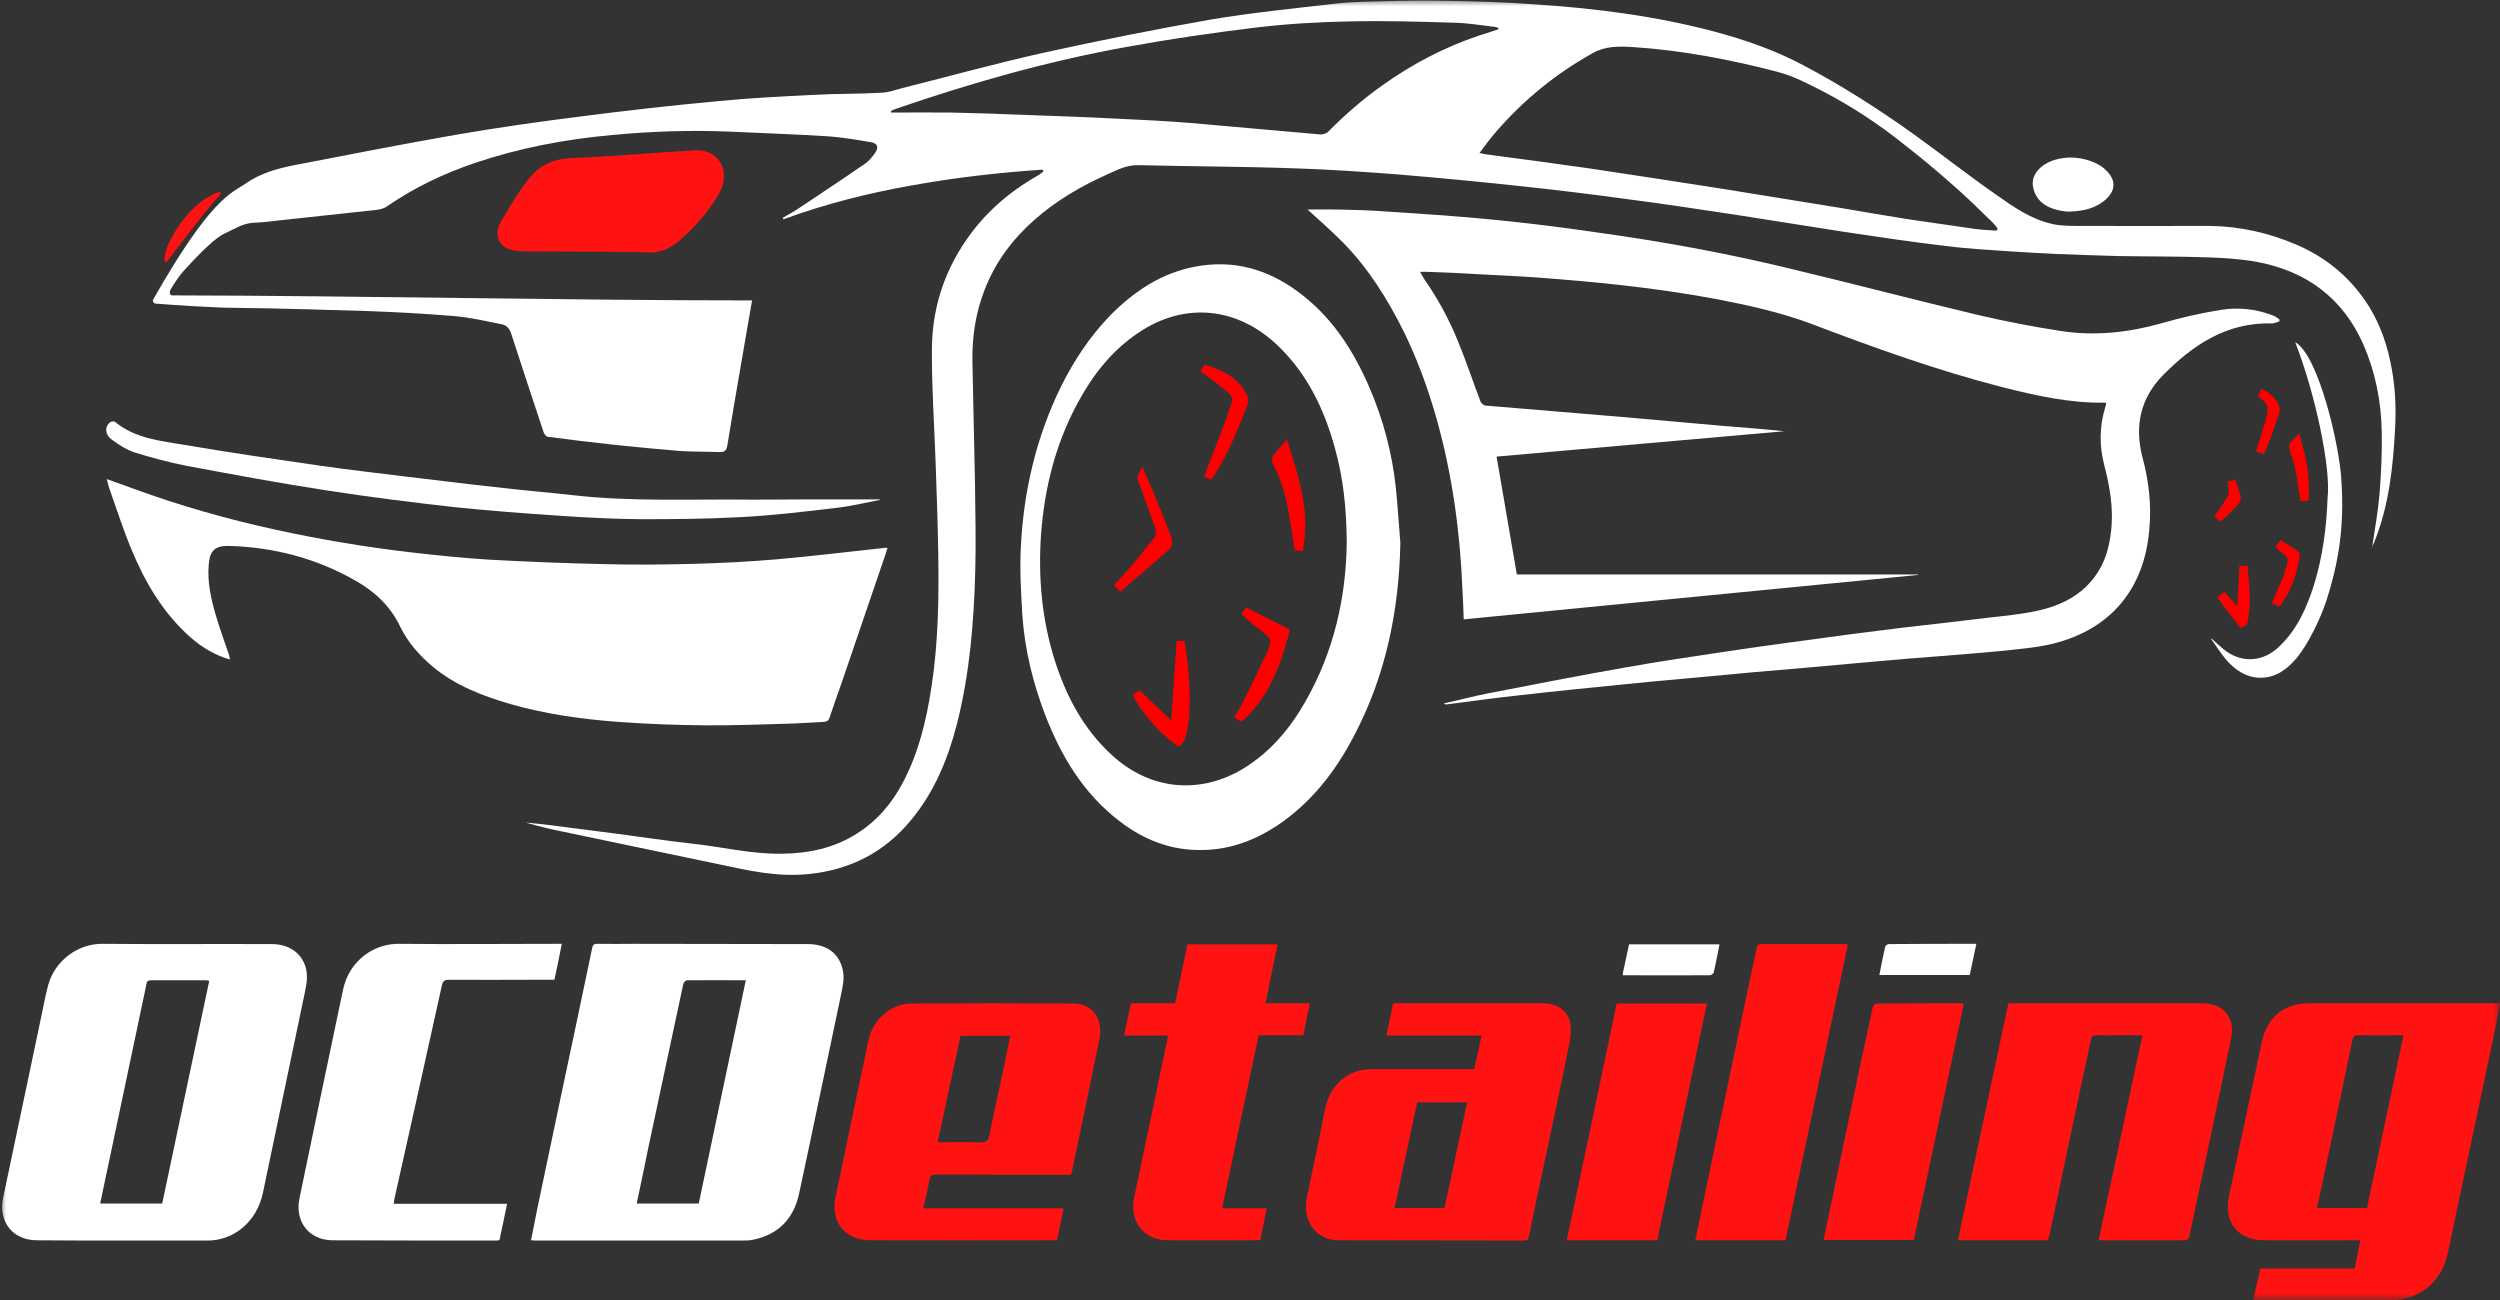 <svg xmlns="http://www.w3.org/2000/svg" width="200" height="104" viewBox="0 0 200 104" fill="none"><rect x="0" y="0" width="200" height="104" fill="#333333" stroke="none"/><g clip-path="url(#clip0_843_4666)"><mask id="mask0_843_4666" style="mask-type:luminance" maskUnits="userSpaceOnUse" x="0" y="0" width="200" height="104"><path d="M200 0H0V104H200V0Z" fill="white"></path></mask><g mask="url(#mask0_843_4666)"><path d="M104.605 16.763C105.363 16.763 106.225 16.742 107.108 16.763C108.328 16.784 109.548 16.826 110.767 16.911C113.564 17.101 116.362 17.27 119.138 17.545C122.04 17.82 124.921 18.179 127.802 18.602C132.828 19.299 137.855 20.208 142.797 21.392C147.949 22.618 153.081 23.971 158.233 25.197C160.399 25.704 162.587 26.127 164.774 26.465C167.55 26.909 170.263 26.613 172.955 25.852C174.49 25.408 176.067 25.049 177.644 24.795C179.032 24.563 180.441 24.711 181.787 25.218C181.998 25.282 182.166 25.429 182.355 25.556C182.355 25.599 182.355 25.648 182.355 25.704C182.145 25.768 181.956 25.873 181.766 25.873C178.149 25.768 175.436 27.585 173.039 30.016C171.23 31.855 170.746 34.096 171.398 36.59C171.903 38.472 172.134 40.416 171.945 42.361C171.546 47.117 168.854 50.373 164.164 51.514C162.797 51.831 161.388 51.937 160 52.085C158.338 52.254 156.656 52.359 154.995 52.508C153.438 52.634 151.903 52.74 150.368 52.888C148.496 53.057 146.603 53.226 144.732 53.395C143.26 53.522 141.766 53.649 140.294 53.776C138.465 53.945 136.656 54.114 134.826 54.283C133.186 54.431 131.546 54.579 129.905 54.748C127.15 55.023 124.395 55.298 121.619 55.615C119.642 55.826 117.686 56.101 115.71 56.355C115.646 56.355 115.583 56.355 115.52 56.27C116.698 56.016 117.855 55.699 119.053 55.467C122.671 54.769 126.288 54.051 129.926 53.416C132.723 52.909 135.541 52.508 138.338 52.085C141.03 51.683 143.701 51.324 146.393 50.964C148.349 50.69 150.326 50.457 152.303 50.203C154.532 49.95 156.782 49.696 159.011 49.421C160.336 49.273 161.661 49.147 162.944 48.872C164.9 48.449 166.624 47.603 167.781 45.849C168.433 44.855 168.748 43.735 168.875 42.572C169.106 40.733 168.791 38.937 168.328 37.161C167.949 35.681 167.949 34.181 168.391 32.68C168.433 32.553 168.468 32.426 168.496 32.299C168.517 32.299 168.496 32.278 168.496 32.236C168.454 32.236 168.433 32.215 168.391 32.215C165.615 32.257 162.923 31.665 160.252 30.989C155.037 29.657 149.989 27.839 144.984 25.937C142.46 24.985 139.853 24.415 137.203 23.907C133.102 23.146 128.959 22.681 124.795 22.343C122.65 22.153 120.526 22.047 118.38 21.942C117.034 21.857 115.668 21.794 114.322 21.751C114.111 21.73 113.922 21.751 113.607 21.751C113.754 21.984 113.817 22.153 113.922 22.301C115.016 23.865 115.92 25.535 116.635 27.29C117.287 28.875 117.834 30.524 118.444 32.13C118.507 32.278 118.696 32.426 118.843 32.447C122.566 32.764 126.288 33.06 129.989 33.377C132.618 33.61 135.247 33.842 137.876 34.075C139.495 34.202 141.114 34.329 142.734 34.498C135.037 35.174 127.36 35.851 119.726 36.527C120.273 39.698 120.799 42.805 121.346 45.955C131.987 45.955 142.713 45.955 153.438 45.955C153.438 45.969 153.438 45.983 153.438 45.997C141.346 47.181 129.253 48.364 117.098 49.548C117.077 48.703 117.034 47.899 116.992 47.117C116.803 42.488 116.172 37.901 114.91 33.441C114.237 31.073 113.396 28.769 112.324 26.571C111.02 23.95 109.485 21.477 107.424 19.384C106.498 18.454 105.51 17.587 104.605 16.763Z" fill="white"></path><path d="M18.402 52.761C17.204 52.423 16.194 51.81 15.311 51.049C13.082 49.104 11.61 46.61 10.495 43.904C9.822 42.276 9.296 40.607 8.707 38.958C8.644 38.768 8.623 38.577 8.539 38.324C9.317 38.599 10.011 38.852 10.705 39.106C14.407 40.459 18.192 41.537 22.062 42.382C25.658 43.164 29.296 43.777 32.977 44.2C35.017 44.433 37.056 44.644 39.096 44.771C42.167 44.94 45.244 45.06 48.329 45.13C50.705 45.194 53.082 45.172 55.458 45.109C57.666 45.046 59.874 44.94 62.083 44.75C65.006 44.496 67.929 44.137 70.852 43.82C70.894 43.82 70.915 43.82 71 43.841C70.852 44.285 70.726 44.729 70.558 45.172C69.478 48.343 68.399 51.507 67.319 54.663C67.004 55.572 66.667 56.481 66.373 57.39C66.289 57.644 66.163 57.729 65.91 57.75C64.922 57.792 63.933 57.877 62.945 57.898C60.737 57.961 58.508 58.046 56.299 58.025C54.028 58.003 51.736 57.919 49.464 57.75C46.562 57.538 43.681 57.137 40.863 56.333C38.613 55.678 36.447 54.854 34.617 53.332C33.565 52.444 32.64 51.408 32.03 50.161C31.252 48.512 29.99 47.329 28.455 46.462C25.321 44.665 21.915 43.777 18.318 43.672C17.183 43.651 16.783 44.052 16.699 45.172C16.573 46.568 16.888 47.92 17.267 49.231C17.582 50.288 17.961 51.345 18.318 52.381C18.339 52.486 18.36 52.613 18.402 52.761Z" fill="white"></path><path fill-rule="evenodd" clip-rule="evenodd" d="M112.029 43.418C111.924 48.872 110.852 54.093 108.286 58.933C106.793 61.787 104.837 64.281 102.124 66.078C100.273 67.283 98.275 68.002 96.067 68.002C93.628 68.023 91.483 67.177 89.569 65.698C86.688 63.499 84.9 60.519 83.617 57.2C82.629 54.621 81.977 51.958 81.788 49.21C81.683 47.434 81.577 45.659 81.661 43.883C81.872 39.359 82.881 35.005 84.879 30.925C85.91 28.854 87.171 26.951 88.77 25.281C90.683 23.337 92.892 21.836 95.626 21.329C98.654 20.758 101.367 21.519 103.807 23.316C106.498 25.281 108.244 27.966 109.548 30.989C110.662 33.568 111.378 36.273 111.672 39.063C111.819 40.522 111.903 41.959 112.029 43.418ZM107.739 43.355C107.718 40.586 107.445 38.176 106.793 35.85C105.952 32.785 104.627 29.995 102.334 27.755C99.096 24.563 94.805 24.098 91.083 26.613C88.959 28.029 87.424 29.995 86.225 32.215C84.438 35.512 83.554 39.063 83.281 42.784C83.049 46.166 83.344 49.506 84.353 52.74C85.279 55.678 86.667 58.32 88.959 60.413C91.987 63.203 95.983 63.605 99.495 61.47C101.619 60.16 103.176 58.32 104.395 56.185C106.751 52.106 107.697 47.667 107.739 43.355Z" fill="white"></path><path fill-rule="evenodd" clip-rule="evenodd" d="M42.482 99.223C42.65 98.356 42.818 97.532 42.986 96.686C43.631 93.642 44.269 90.606 44.9 87.576C45.741 83.644 46.562 79.733 47.382 75.802C47.445 75.548 47.571 75.506 47.781 75.506C48.77 75.527 49.758 75.506 50.747 75.506C55.373 75.506 60 75.513 64.627 75.527C65.952 75.527 66.919 76.119 67.298 77.176C67.55 77.81 67.508 78.444 67.382 79.099C66.225 84.553 65.111 90.007 63.933 95.46C63.512 97.468 62.292 98.758 60.252 99.181C59.937 99.244 59.6 99.244 59.285 99.244C53.831 99.244 48.377 99.244 42.923 99.244C42.797 99.244 42.65 99.223 42.482 99.223ZM55.899 96.285C57.161 90.324 58.402 84.405 59.664 78.423C58.023 78.423 56.488 78.402 54.953 78.423C54.848 78.423 54.679 78.613 54.658 78.74C53.733 83.038 52.815 87.336 51.903 91.634C51.588 93.177 51.272 94.72 50.936 96.285C52.597 96.285 54.217 96.285 55.899 96.285ZM9.863 99.244C7.571 99.244 5.258 99.244 2.965 99.223C1.01 99.223 -0.147 97.743 0.252 95.82C1.29 90.887 2.327 85.955 3.365 81.023C3.512 80.283 3.659 79.543 3.849 78.825C4.395 76.816 6.267 75.485 8.202 75.506C12.703 75.548 17.203 75.506 21.725 75.527C23.113 75.527 24.122 76.225 24.459 77.408C24.648 78.106 24.522 78.782 24.374 79.459C23.26 84.785 22.145 90.112 21.031 95.439C20.547 97.743 18.675 99.307 16.467 99.244C16.439 99.244 16.411 99.244 16.383 99.244C14.21 99.244 12.037 99.244 9.863 99.244ZM12.976 96.285C14.224 90.352 15.479 84.412 16.74 78.465C16.614 78.444 16.551 78.423 16.509 78.423C15.037 78.423 13.544 78.423 12.072 78.423C11.819 78.423 11.756 78.507 11.714 78.74C10.747 83.327 9.779 87.914 8.812 92.501C8.538 93.748 8.286 95.016 8.013 96.285C9.674 96.285 11.293 96.285 12.976 96.285ZM31.504 96.306C34.532 96.306 37.519 96.306 40.568 96.306C40.358 97.299 40.168 98.251 39.958 99.202C39.874 99.223 39.79 99.244 39.706 99.244C35.352 99.244 30.978 99.244 26.625 99.223C24.732 99.223 23.575 97.743 23.954 95.883C25.11 90.324 26.267 84.743 27.445 79.163C27.95 76.816 29.948 75.463 31.966 75.506C36.13 75.548 40.273 75.506 44.438 75.506C44.585 75.506 44.753 75.506 44.942 75.506C44.753 76.499 44.564 77.429 44.353 78.381C43.722 78.381 43.134 78.381 42.545 78.381C40.337 78.381 38.149 78.402 35.941 78.381C35.605 78.381 35.437 78.444 35.352 78.825C34.09 84.532 32.829 90.239 31.546 95.946C31.525 96.031 31.525 96.137 31.504 96.306Z" fill="white"></path><path d="M189.759 43.862C189.759 43.819 189.766 43.777 189.78 43.735C189.752 43.777 189.745 43.819 189.759 43.862Z" fill="white"></path><path fill-rule="evenodd" clip-rule="evenodd" d="M191.608 34.286C191.44 37.372 191.124 40.437 189.947 43.354C189.905 43.439 189.863 43.545 189.821 43.629C189.806 43.671 189.792 43.707 189.778 43.735C189.989 42.319 190.241 40.923 190.367 39.486C190.494 37.837 190.578 36.146 190.536 34.476C190.493 32.088 190.031 29.762 189.063 27.543C187.402 23.802 184.479 21.688 180.546 20.948C179.242 20.715 177.917 20.631 176.592 20.588C174.195 20.504 171.776 20.525 169.379 20.483C167.739 20.441 166.119 20.377 164.479 20.314C163.322 20.25 162.186 20.208 161.03 20.123C159.242 19.997 157.455 19.912 155.688 19.68C152.975 19.363 150.283 18.961 147.591 18.559C144.731 18.115 141.871 17.65 139.011 17.206C136.046 16.762 133.059 16.297 130.073 15.917C127.297 15.537 124.521 15.198 121.745 14.902C118.422 14.543 115.12 14.226 111.797 13.951C109.042 13.74 106.287 13.55 103.532 13.465C99.389 13.317 95.225 13.317 91.061 13.211C90.115 13.19 89.337 13.613 88.538 13.972C86.456 14.902 84.479 16.065 82.754 17.587C80.988 19.151 79.621 20.969 78.758 23.21C78.064 25.006 77.77 26.888 77.791 28.811C77.854 32.13 77.938 35.428 78.001 38.746C78.022 41.029 78.085 43.312 78.022 45.595C77.917 49.759 77.581 53.881 76.55 57.94C75.835 60.709 74.763 63.33 72.912 65.571C70.788 68.171 68.033 69.587 64.689 69.925C62.228 70.179 59.873 69.65 57.518 69.143C53.312 68.269 49.099 67.388 44.878 66.501C43.932 66.311 42.986 66.078 42.06 65.803C42.712 65.867 43.364 65.93 44.016 66.014C45.825 66.24 47.633 66.472 49.442 66.712C51.377 66.966 53.291 67.262 55.225 67.473C57.665 67.727 60.083 68.34 62.544 68.297C64.689 68.276 66.729 67.853 68.58 66.67C70.178 65.655 71.377 64.239 72.26 62.548C73.501 60.18 74.111 57.623 74.51 55.002C75.078 51.345 75.12 47.667 75.057 43.989C75.015 41.642 74.931 39.296 74.847 36.95C74.742 33.948 74.531 30.946 74.552 27.924C74.573 24.203 75.835 20.863 78.233 17.967C79.6 16.34 81.24 15.05 83.07 14.014C83.217 13.93 83.343 13.803 83.469 13.719C83.455 13.662 83.441 13.613 83.427 13.571C79.915 13.803 76.403 14.205 72.912 14.839C69.442 15.452 66.014 16.319 62.67 17.545C62.656 17.502 62.642 17.46 62.628 17.418C63.07 17.164 63.511 16.932 63.911 16.657C65.677 15.473 67.444 14.31 69.19 13.106C69.505 12.894 69.757 12.577 69.989 12.26C70.325 11.795 70.22 11.457 69.652 11.372C68.538 11.182 67.402 10.992 66.287 10.907C63.617 10.738 60.967 10.653 58.317 10.527C55.183 10.4 52.071 10.506 48.958 10.802C45.215 11.14 41.535 11.837 37.98 13.042C35.478 13.888 33.143 15.008 30.956 16.509C30.557 16.805 29.926 16.805 29.4 16.868C27.234 17.101 25.089 17.333 22.944 17.566C22.06 17.65 21.177 17.798 20.294 17.819C19.41 17.862 18.716 18.348 17.959 18.686C17.307 18.982 16.214 19.997 14.679 21.688C14.405 21.984 13.921 22.681 13.669 23.125C13.543 23.337 13.543 23.632 13.795 23.632C28.601 23.654 45.362 24.034 60.167 24.034C59.852 25.852 59.537 27.628 59.242 29.382C58.885 31.453 58.527 33.525 58.191 35.618C58.128 35.977 58.022 36.167 57.623 36.167C56.571 36.125 55.499 36.146 54.447 36.083C52.639 35.935 50.851 35.766 49.063 35.575C47.318 35.385 45.551 35.174 43.806 34.941C43.68 34.92 43.511 34.688 43.469 34.519C42.607 31.919 41.745 29.319 40.904 26.719C40.777 26.296 40.525 26 40.104 25.936C38.843 25.683 37.581 25.387 36.277 25.281C33.943 25.091 31.608 24.964 29.274 24.88C26.414 24.795 22.439 24.668 18.759 24.626C17.223 24.626 13.732 24.393 12.449 24.288C12.281 24.267 12.176 24.076 12.26 23.95C16.887 15.811 18.506 15.473 19.642 14.691C20.82 13.867 22.102 13.507 23.448 13.232C27.844 12.387 32.218 11.52 36.613 10.759C39.915 10.188 43.238 9.723 46.582 9.301C50.171 8.836 53.774 8.434 57.392 8.096C59.957 7.842 62.565 7.715 65.152 7.588C66.939 7.483 68.727 7.525 70.514 7.419C71.082 7.398 71.65 7.187 72.218 7.039C76.004 6.088 79.747 5.052 83.553 4.206C87.97 3.234 92.407 2.346 96.866 1.564C100.147 1.015 103.49 0.676 106.813 0.296C108.264 0.127 109.736 0.127 111.209 0.084C112.695 0.042 114.188 0.035 115.688 0.063C118.001 0.106 120.336 0.169 122.649 0.338C127.549 0.655 132.428 1.268 137.181 2.536C139.621 3.192 141.997 4.016 144.226 5.2C147.318 6.828 150.262 8.709 153.101 10.738C155.331 12.345 157.476 14.036 159.726 15.6C161.072 16.551 162.46 17.523 164.121 17.904C164.815 18.073 165.572 18.073 166.308 18.073C169.778 18.094 173.248 18.073 176.719 18.073C179.179 18.094 181.513 18.623 183.764 19.595C186.203 20.652 188.138 22.301 189.547 24.562C190.493 26.106 191.04 27.797 191.356 29.593C191.629 31.137 191.692 32.722 191.608 34.286ZM118.296 2.854C118.829 2.684 119.354 2.515 119.873 2.346C119.873 2.304 119.873 2.269 119.873 2.241C119.789 2.219 119.705 2.156 119.621 2.156C118.527 2.029 117.434 1.839 116.361 1.818C113.585 1.733 110.809 1.649 108.033 1.712C105.53 1.754 103.028 1.902 100.525 2.198C97.034 2.621 93.543 3.128 90.094 3.762C83.764 4.904 77.602 6.658 71.545 8.751C71.461 8.793 71.377 8.836 71.272 8.878C71.286 8.92 71.293 8.962 71.293 9.005C72.912 9.005 74.51 8.984 76.13 9.005C78.085 9.047 80.041 9.11 82.018 9.195C84.437 9.28 86.876 9.364 89.316 9.491C91.251 9.575 93.206 9.681 95.141 9.829C98.653 10.125 102.165 10.463 105.678 10.759C105.846 10.759 106.098 10.675 106.245 10.548C107.591 9.174 109.042 7.927 110.62 6.806C112.996 5.115 115.541 3.784 118.296 2.854ZM159.81 18.284C159.705 18.158 159.6 17.988 159.474 17.862C158.443 16.868 157.413 15.832 156.319 14.881C155.015 13.719 153.669 12.598 152.281 11.52C150.304 9.935 148.18 8.54 145.93 7.356C144.731 6.743 143.511 6.088 142.207 5.749C138.401 4.756 134.531 4.016 130.578 3.762C129.505 3.699 128.411 3.678 127.423 4.249C124.458 5.897 121.871 8.011 119.663 10.569C119.221 11.076 118.822 11.626 118.359 12.239C118.59 12.281 118.716 12.323 118.864 12.345C121.577 12.704 124.268 13.063 126.96 13.444C130.599 13.993 134.237 14.543 137.854 15.114C141.03 15.621 144.205 16.149 147.381 16.657C149.105 16.953 150.83 17.249 152.554 17.523C154.349 17.791 156.144 18.052 157.938 18.306C158.527 18.39 159.116 18.411 159.726 18.453C159.754 18.397 159.782 18.341 159.81 18.284Z" fill="white"></path><path fill-rule="evenodd" clip-rule="evenodd" d="M200.021 80.262C199.769 81.551 199.517 82.756 199.264 83.982C198.115 89.408 196.965 94.84 195.815 100.28C195.332 102.541 193.544 104.021 191.231 104.021C187.754 104.021 184.284 104.021 180.821 104.021C180.652 104.021 180.484 104.021 180.253 104.021C180.442 103.155 180.631 102.33 180.821 101.485C183.323 101.485 185.826 101.485 188.37 101.485C188.518 100.745 188.665 100.026 188.833 99.223C188.623 99.223 188.455 99.223 188.265 99.223C185.889 99.223 183.491 99.244 181.094 99.223C179.012 99.202 177.876 97.743 178.318 95.693C179.201 91.578 180.077 87.463 180.947 83.348C181.346 81.424 182.713 80.262 184.669 80.262C189.646 80.262 194.624 80.262 199.601 80.262C199.727 80.262 199.832 80.262 200.021 80.262ZM192.282 82.82C191.062 82.82 189.864 82.841 188.686 82.82C188.349 82.798 188.244 82.946 188.181 83.263C187.508 86.533 186.821 89.802 186.12 93.072C185.868 94.255 185.615 95.439 185.363 96.644C186.709 96.644 188.034 96.644 189.359 96.644C190.326 92.057 191.294 87.47 192.282 82.82ZM163.828 99.223C161.43 99.223 159.054 99.223 156.635 99.223C157.981 92.881 159.327 86.582 160.673 80.262C160.842 80.262 160.989 80.262 161.136 80.262C166.085 80.262 171.034 80.262 175.984 80.262C176.678 80.262 177.351 80.346 177.897 80.832C178.57 81.467 178.654 82.27 178.486 83.094C177.393 88.379 176.278 93.642 175.142 98.927C175.121 99.032 174.953 99.223 174.869 99.223C172.556 99.244 170.263 99.223 167.887 99.223C169.064 93.748 170.221 88.316 171.399 82.82C170.663 82.82 169.99 82.82 169.317 82.82C168.791 82.82 168.244 82.841 167.719 82.82C167.445 82.798 167.319 82.904 167.277 83.158C166.982 84.567 166.681 85.976 166.373 87.385C165.573 91.19 164.767 95.002 163.954 98.821C163.912 98.948 163.87 99.054 163.828 99.223ZM85.657 93.981C85.475 93.981 85.3 93.981 85.132 93.981C81.725 93.981 78.339 93.981 74.932 93.959C74.553 93.959 74.427 94.065 74.343 94.424C74.217 95.164 74.049 95.862 73.859 96.665C77.624 96.665 81.325 96.665 85.09 96.665C84.9 97.553 84.732 98.356 84.564 99.202C84.48 99.202 84.396 99.223 84.312 99.223C79.412 99.223 74.511 99.244 69.632 99.223C67.55 99.202 66.415 97.743 66.856 95.693C67.725 91.521 68.602 87.35 69.485 83.179C69.843 81.551 71.273 80.283 72.913 80.283C77.231 80.255 81.55 80.255 85.868 80.283C87.403 80.283 88.286 81.509 87.95 83.137C87.235 86.688 86.478 90.239 85.742 93.79C85.721 93.833 85.7 93.896 85.657 93.981ZM75.016 91.38C76.236 91.38 77.371 91.359 78.507 91.38C78.907 91.402 79.054 91.254 79.138 90.873C79.538 88.95 79.937 87.047 80.358 85.145C80.505 84.384 80.673 83.623 80.82 82.862C79.454 82.862 78.15 82.862 76.846 82.862C76.236 85.694 75.626 88.485 75.016 91.38ZM117.939 85.525C118.15 84.595 118.339 83.75 118.528 82.841C115.984 82.841 113.502 82.841 110.915 82.841C111.104 81.953 111.273 81.15 111.441 80.304C111.546 80.283 111.651 80.262 111.756 80.262C115.647 80.262 119.559 80.262 123.449 80.262C124.564 80.262 125.426 80.854 125.615 81.826C125.721 82.376 125.658 83.01 125.531 83.581C124.774 87.301 123.975 91.021 123.176 94.763C122.882 96.137 122.587 97.532 122.314 98.927C122.251 99.18 122.145 99.244 121.914 99.244C116.972 99.223 112.051 99.244 107.109 99.223C105.237 99.202 104.164 97.701 104.564 95.735C105.027 93.452 105.531 91.169 105.973 88.865C106.225 87.597 106.793 86.603 107.929 85.969C108.56 85.631 109.212 85.525 109.906 85.525C112.401 85.525 114.897 85.525 117.393 85.525C117.561 85.525 117.75 85.525 117.939 85.525ZM113.376 88.189C112.766 91 112.177 93.811 111.567 96.644C112.934 96.644 114.238 96.644 115.563 96.644C116.173 93.811 116.762 91.021 117.372 88.189C116.026 88.189 114.722 88.189 113.376 88.189ZM104.795 80.262C104.606 81.129 104.438 81.953 104.27 82.82C103.071 82.82 101.893 82.82 100.694 82.82C99.706 87.449 98.739 92.036 97.771 96.665C98.991 96.665 100.105 96.665 101.325 96.665C101.157 97.553 100.989 98.356 100.821 99.202C100.694 99.202 100.61 99.223 100.505 99.223C98.129 99.223 95.773 99.244 93.397 99.223C91.504 99.202 90.347 97.722 90.726 95.841C91.609 91.627 92.492 87.421 93.376 83.221C93.397 83.115 93.418 82.989 93.439 82.841C92.261 82.841 91.147 82.841 89.927 82.841C90.116 81.932 90.284 81.107 90.474 80.262C91.651 80.262 92.808 80.262 94.007 80.262C94.343 78.677 94.659 77.112 94.995 75.548C97.393 75.548 99.769 75.548 102.209 75.548C101.893 77.112 101.578 78.655 101.241 80.262C102.461 80.262 103.618 80.262 104.795 80.262ZM142.839 99.223C140.421 99.223 138.044 99.223 135.626 99.223C135.794 98.377 135.962 97.574 136.131 96.771C137.21 91.627 138.29 86.484 139.369 81.34C139.748 79.522 140.134 77.697 140.526 75.865C140.568 75.675 140.61 75.527 140.863 75.527C143.134 75.527 145.384 75.527 147.655 75.527C147.697 75.527 147.74 75.548 147.824 75.59C146.162 83.454 144.501 91.317 142.839 99.223ZM157.098 80.304C155.773 86.603 154.448 92.903 153.102 99.202C150.705 99.202 148.328 99.202 145.889 99.202C146.036 98.504 146.162 97.828 146.309 97.172C147.165 93.128 148.013 89.084 148.854 85.039C149.17 83.559 149.506 82.059 149.822 80.579C149.864 80.452 150.032 80.283 150.137 80.283C152.408 80.262 154.659 80.262 156.93 80.262C156.972 80.262 157.014 80.283 157.098 80.304ZM132.577 99.223C130.158 99.223 127.782 99.223 125.342 99.223C126.688 92.881 128.013 86.603 129.338 80.283C131.735 80.283 134.112 80.283 136.551 80.283C135.226 86.603 133.901 92.881 132.577 99.223Z" fill="#FF1212"></path><path d="M70.389 39.994C69.17 40.226 67.971 40.522 66.751 40.649C64.249 40.945 61.767 41.241 59.264 41.368C56.593 41.516 53.923 41.537 51.252 41.537C49.107 41.516 46.941 41.41 44.795 41.262C41.956 41.072 39.138 40.86 36.299 40.564C32.913 40.184 29.527 39.761 26.141 39.233C22.398 38.662 18.654 37.964 14.932 37.267C13.523 36.992 12.114 36.612 10.747 36.189C10.116 35.977 9.527 35.597 8.98 35.195C8.392 34.794 8.35 34.138 8.812 33.779C8.896 33.716 9.107 33.694 9.191 33.737C10.81 35.09 12.829 35.259 14.785 35.597C18.402 36.21 22.04 36.738 25.679 37.267C27.908 37.584 30.137 37.838 32.345 38.112C34.743 38.387 37.14 38.704 39.538 38.958C41.62 39.212 43.723 39.381 45.826 39.613C50.621 40.163 55.458 39.909 60.295 39.973C61.788 39.973 63.302 39.951 64.816 39.951C66.667 39.951 68.525 39.951 70.389 39.951C70.389 39.965 70.389 39.98 70.389 39.994Z" fill="white"></path><path d="M41.788 19.109C41.704 19.109 41.613 19.102 41.514 19.088C40.778 19.024 40.61 18.771 40.989 18.137C41.641 17.037 42.293 15.938 43.071 14.945C43.702 14.12 44.543 13.697 45.657 13.655C48.244 13.55 50.81 13.338 53.397 13.169C54.154 13.127 54.932 13.063 55.689 13.021C56.572 12.979 57.098 13.613 56.867 14.48C56.804 14.712 56.698 14.924 56.572 15.135C55.787 16.417 54.82 17.545 53.67 18.517C53.102 19.003 52.471 19.278 51.714 19.193C51.336 19.151 44.711 19.109 41.788 19.109Z" fill="url(#paint0_linear_843_4666)" stroke="url(#paint1_linear_843_4666)" stroke-width="2" stroke-miterlimit="10"></path><path d="M176.929 51.091C177.328 51.429 177.686 51.81 178.106 52.106C179.473 53.078 181.114 52.909 182.334 51.725C183.764 50.372 184.521 48.66 185.11 46.821C185.804 44.581 186.119 42.255 186.203 39.888C186.498 37.457 185.215 31.475 183.616 27.374C185.509 28.431 187.213 35.85 187.318 38.556C187.528 41.959 187.171 44.75 186.119 48.026C185.656 49.442 184.689 51.493 183.722 52.655C182.944 53.564 182.039 54.241 180.777 54.22C179.684 54.198 178.843 53.606 178.149 52.846C177.686 52.296 177.307 51.704 176.887 51.112C176.901 51.112 176.915 51.105 176.929 51.091Z" fill="white"></path><path d="M150.348 78C150.495 77.239 150.642 76.499 150.81 75.759C150.831 75.653 151 75.526 151.105 75.526C153.418 75.505 155.731 75.505 158.108 75.505C157.919 76.372 157.75 77.175 157.582 78C155.164 78 152.787 78 150.348 78Z" fill="white"></path><path d="M129.82 78.021C129.841 77.852 129.841 77.725 129.883 77.598C130.031 76.901 130.178 76.224 130.325 75.548C132.744 75.548 135.141 75.548 137.56 75.548C137.412 76.309 137.265 77.07 137.097 77.81C137.055 77.894 136.887 78.021 136.781 78.021C134.468 78.042 132.176 78.021 129.82 78.021Z" fill="white"></path><path d="M165.405 16.932C163.785 16.784 162.818 16.107 162.629 14.86C162.482 13.803 163.554 12.81 165.11 12.641C166.309 12.472 167.739 12.894 168.454 13.592C169.443 14.522 169.169 15.452 168.223 16.15C167.403 16.763 166.414 16.911 165.405 16.932Z" fill="white"></path><path d="M17.623 15.558C16.025 17.333 13.837 20.335 13.291 21.011C12.597 20.715 14.637 16.319 17.497 15.367C17.623 15.325 17.707 15.473 17.623 15.558Z" fill="#FF1212"></path><path d="M177.371 47.793L177.939 47.349L178.99 48.491L179.159 45.257L179.811 45.278C179.825 45.56 179.846 45.856 179.874 46.166C179.979 47.286 180.084 48.554 179.79 49.823L179.748 49.971L179.243 50.245L177.371 47.793Z" fill="#FF0000"></path><path d="M184.039 40.078C183.997 39.81 183.955 39.549 183.913 39.296C183.828 38.725 183.744 38.197 183.639 37.647C183.555 37.161 183.387 36.675 183.24 36.209L183.219 36.146C183.05 35.618 183.113 35.47 183.555 35.068L183.934 34.688L184.081 35.195C184.459 36.548 184.838 38.175 184.67 40.057L184.039 40.078Z" fill="#FF0000"></path><path d="M181.766 48.216L181.997 47.667C182.186 47.244 182.376 46.8 182.565 46.356C182.649 46.166 182.712 45.955 182.775 45.722C182.831 45.553 182.887 45.377 182.943 45.194C183.091 44.792 183.006 44.538 182.649 44.285C182.523 44.2 182.439 44.115 182.354 44.031C182.326 44.003 182.291 43.975 182.249 43.946L182.039 43.756L182.439 43.206L182.964 43.524C183.238 43.693 183.511 43.862 183.764 44.031C183.953 44.158 184.016 44.433 183.974 44.623C183.721 45.87 183.343 47.307 182.312 48.554L181.766 48.216Z" fill="#FF0000"></path><path d="M180.484 36.104L180.8 35.111C180.968 34.575 181.129 34.04 181.284 33.504C181.557 32.574 181.431 32.257 180.632 31.707L180.905 31.137C181.515 31.306 182.167 31.961 182.335 32.532C182.377 32.638 182.398 32.807 182.356 32.976C182.146 33.61 181.935 34.244 181.704 34.857C181.62 35.153 181.494 35.428 181.389 35.703C181.333 35.815 181.277 35.935 181.22 36.062L181.115 36.337L180.484 36.104Z" fill="#FF0000"></path><path d="M177.16 41.304L177.413 40.945C177.595 40.691 177.77 40.431 177.938 40.163C178.359 39.529 178.359 39.529 178.212 38.535L178.822 38.387L178.948 38.704C179.032 39.021 179.137 39.338 179.242 39.656C179.284 39.825 179.263 40.099 179.116 40.269C178.737 40.691 178.233 41.241 177.644 41.727L177.16 41.304Z" fill="#FF0000"></path><path d="M94.132 59.61C92.975 58.912 91.103 56.777 90.641 55.594L91.166 55.234L93.69 57.623L94.132 51.303L94.763 51.26C95.309 54.558 95.394 58.595 94.531 59.546L94.342 59.737L94.132 59.61Z" fill="#FF0000"></path><path d="M99.117 57.623L98.738 57.411L98.885 57.136C98.956 57.01 99.033 56.883 99.117 56.756C99.264 56.481 99.411 56.249 99.537 55.974C100 55.044 100.449 54.114 100.883 53.184L101.409 52.106C101.409 52.092 101.416 52.077 101.43 52.063C101.725 51.133 101.725 51.133 100.968 50.52L100.736 50.33C100.252 49.971 99.769 49.569 99.306 49.125L99.685 48.597L103.197 50.372L103.134 50.626C102.503 52.972 101.64 55.615 99.495 57.58L99.327 57.728L99.117 57.623Z" fill="#FF0000"></path><path d="M103.596 44.052C103.54 43.714 103.483 43.376 103.427 43.038C103.301 42.277 103.175 41.495 103.049 40.734C102.754 39.233 102.376 38.091 101.829 37.119C101.724 36.908 101.745 36.59 101.871 36.421C102.018 36.231 102.187 36.062 102.355 35.851C102.439 35.78 102.516 35.696 102.586 35.597L102.965 35.174L103.133 35.724C104.058 38.599 104.794 41.22 104.227 44.074L103.596 44.052Z" fill="#FF0000"></path><path d="M96.615 38.26L96.32 38.133L96.888 36.654C97.295 35.583 97.708 34.505 98.129 33.42C98.171 33.293 98.213 33.159 98.255 33.018C98.318 32.807 98.402 32.574 98.486 32.363C98.655 31.982 98.592 31.707 98.276 31.433C97.792 31.031 97.288 30.629 96.783 30.249L96.425 29.974C96.383 29.946 96.341 29.918 96.299 29.89C96.215 29.847 96.131 29.784 96.047 29.72L96.362 29.171C97.582 29.551 98.949 30.08 99.727 31.517C99.832 31.707 99.938 32.046 99.832 32.299C99.138 34.117 98.381 36.02 97.288 37.795C97.232 37.88 97.175 37.964 97.119 38.049L96.888 38.387L96.615 38.26Z" fill="#FF0000"></path><path d="M89.4 47.117L89.632 46.906L89.379 47.096L89.127 46.842C89.127 46.842 89.59 46.293 89.737 46.145C90.052 45.806 90.347 45.468 90.641 45.109C90.978 44.714 91.3 44.32 91.609 43.925C91.805 43.672 92.008 43.425 92.218 43.185C92.492 42.847 92.534 42.509 92.366 42.086C92.029 41.219 91.714 40.311 91.419 39.444C91.293 39.092 91.167 38.746 91.041 38.408C91.02 38.345 90.957 38.154 91.083 37.922L91.398 37.33L91.945 38.641C92.183 39.162 92.408 39.691 92.618 40.226C92.997 41.156 93.375 42.065 93.712 42.995C93.796 43.249 93.796 43.714 93.543 43.946C92.597 44.792 91.588 45.637 90.641 46.462L89.611 47.35L89.4 47.117Z" fill="#FF0000"></path></g></g><defs><linearGradient id="paint0_linear_843_4666" x1="2749.05" y1="-176.844" x2="3793.55" y2="-385.046" gradientUnits="userSpaceOnUse"><stop stop-color="#FF1212"></stop><stop offset="1" stop-color="white"></stop></linearGradient><linearGradient id="paint1_linear_843_4666" x1="3360.55" y1="-219.988" x2="4641.06" y2="-475.237" gradientUnits="userSpaceOnUse"><stop stop-color="#FF1212"></stop><stop offset="1" stop-color="white"></stop></linearGradient><clipPath id="clip0_843_4666"><rect width="200" height="104" fill="white"></rect></clipPath></defs></svg>